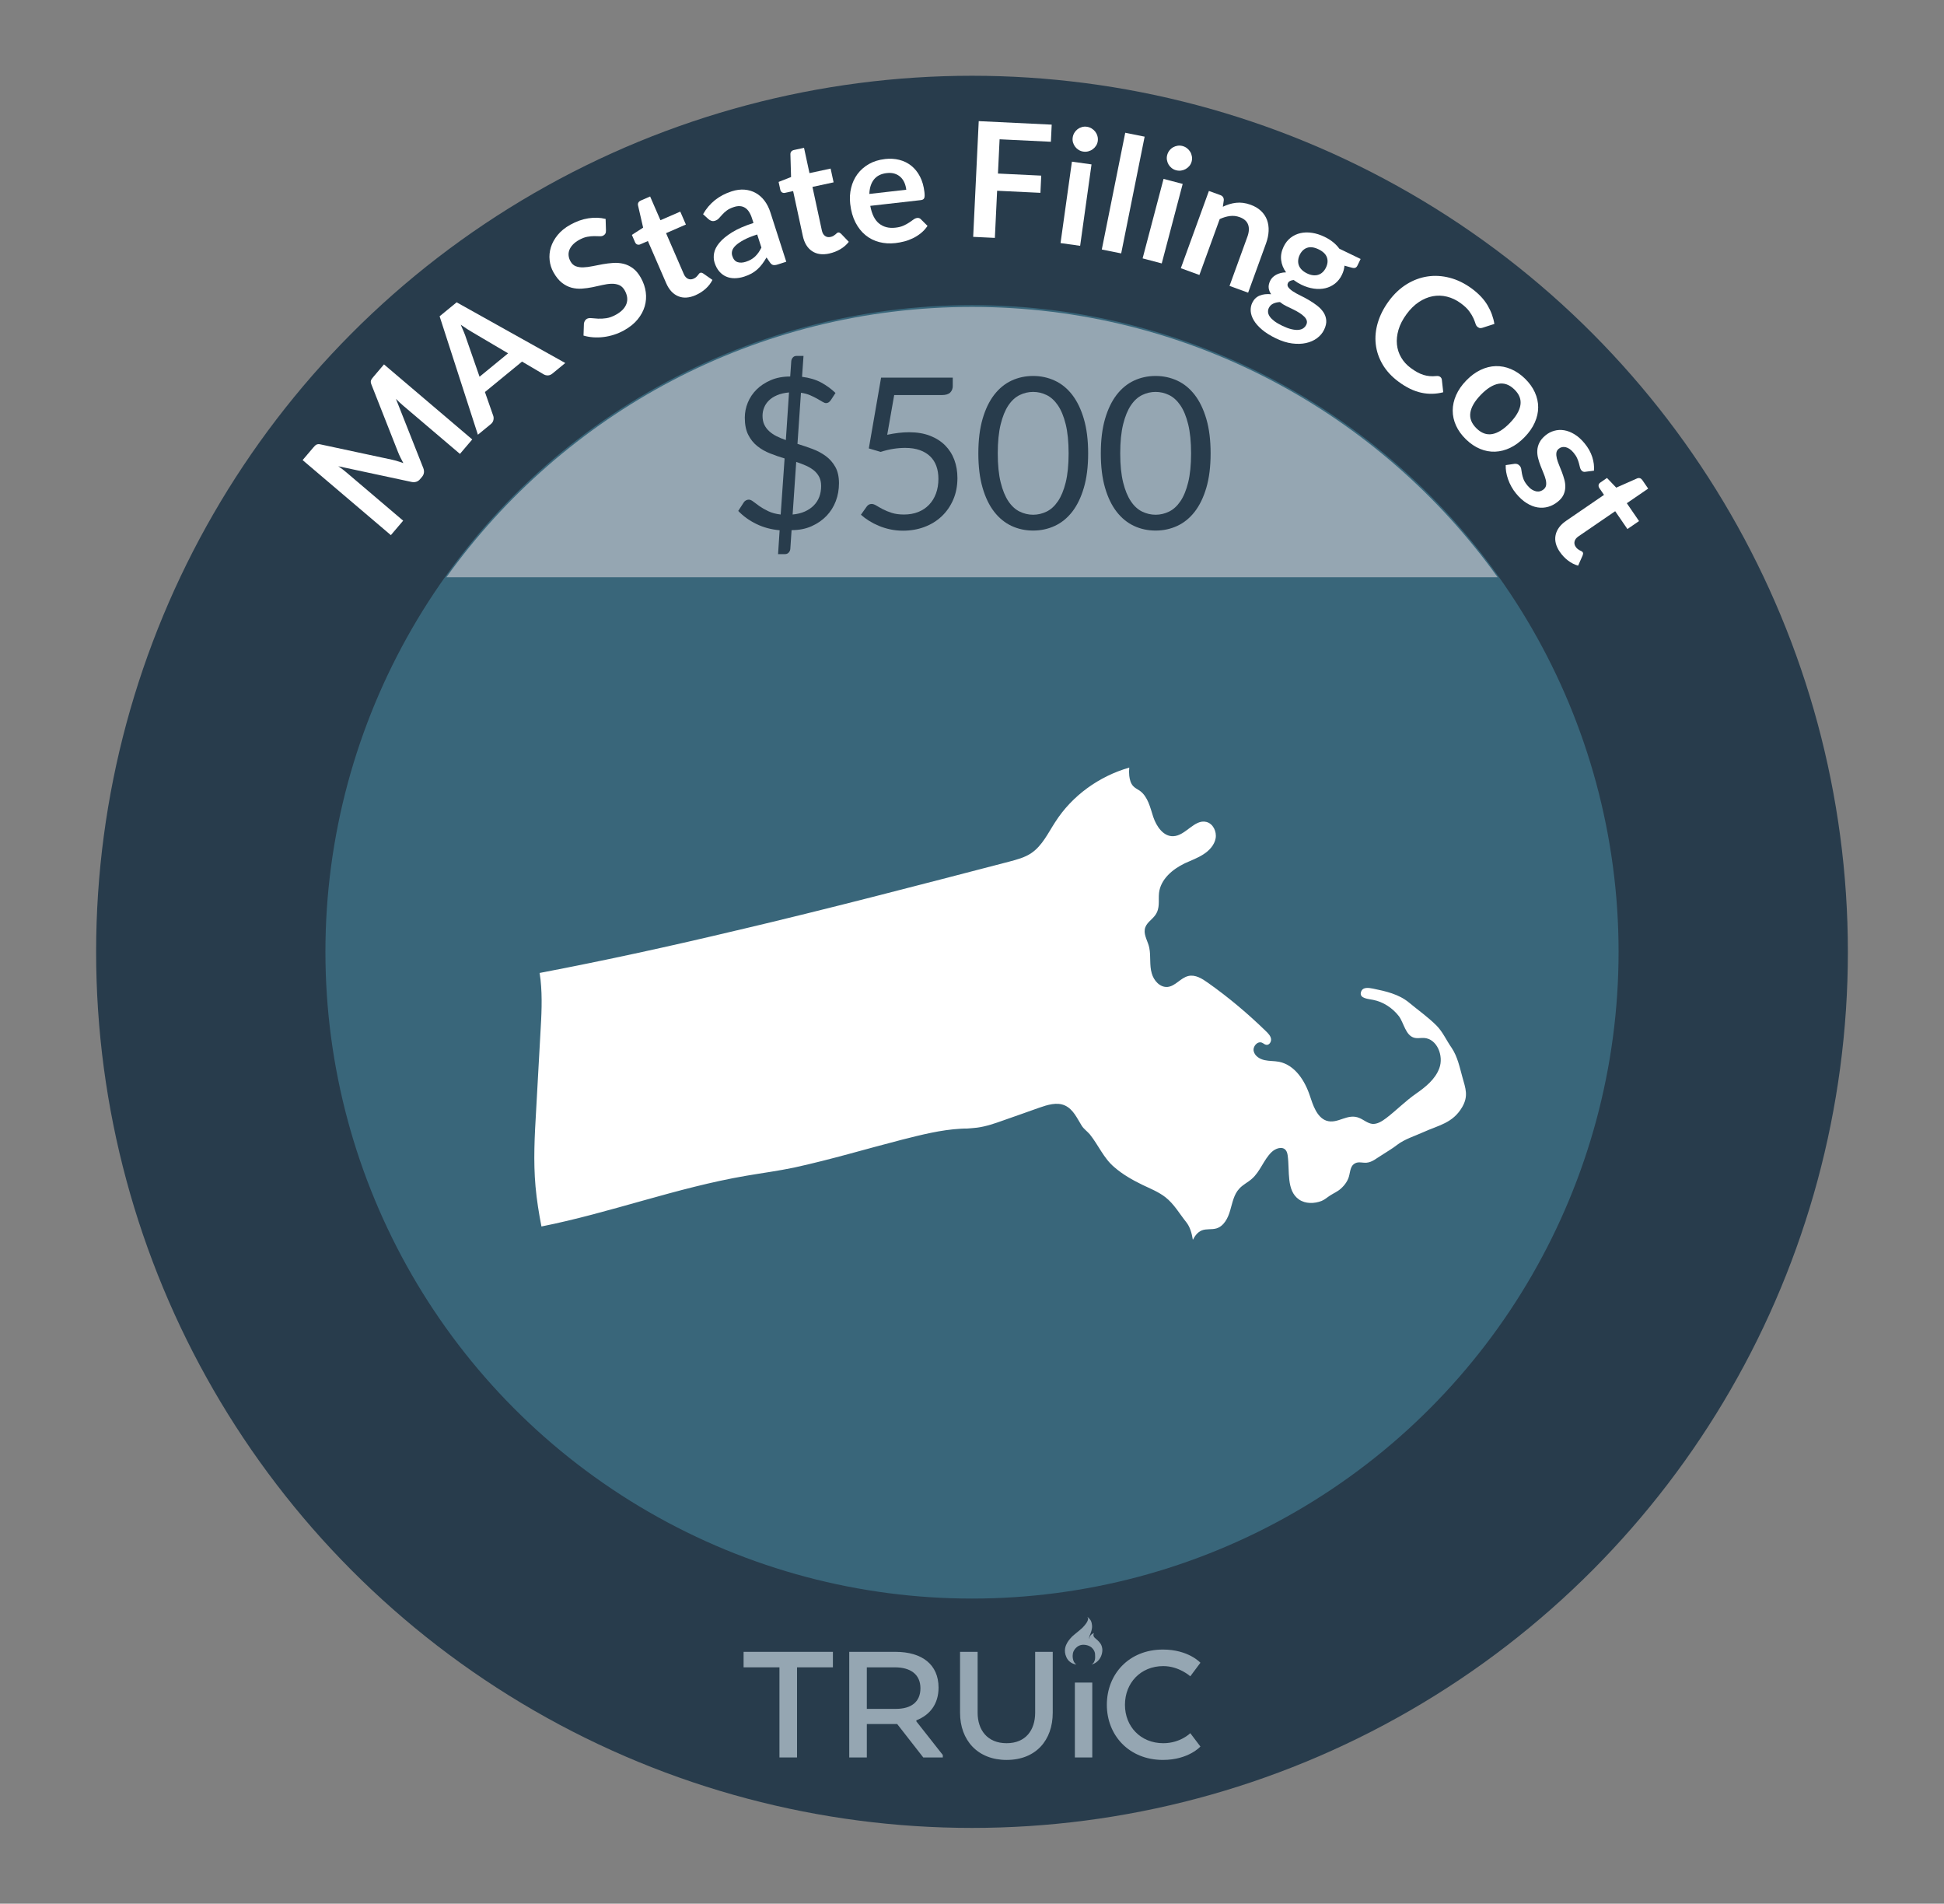 <?xml version="1.0" encoding="UTF-8"?>
<svg id="ae" data-name="Massachusetts" xmlns="http://www.w3.org/2000/svg" viewBox="0 0 206.27 201.946">
  <rect x="0" y="0" width="206.27" height="201.946" fill="#808080" stroke="none"/>
  <defs>
    <style>
      .az {
        fill: #fff;
      }

      .ba {
        fill: #95a6b2;
      }

      .bb {
        fill: #283c4c;
      }

      .bc {
        fill: #39667a;
      }
    </style>
  </defs>
  <circle class="bb" cx="103.135" cy="100.973" r="92.936"/>
  <circle class="bc" cx="103.135" cy="100.973" r="68.606"/>
  <g>
    <path class="az" d="M42.191,48.927c.201,.064,.404,.131,.607,.198-.105-.191-.205-.385-.301-.578s-.182-.386-.258-.577l-2.83-7.182c-.035-.09-.057-.169-.064-.239-.008-.068,0-.135,.02-.193,.021-.061,.055-.12,.098-.181,.043-.06,.098-.128,.164-.206l1.117-1.313,9.364,7.962-1.305,1.533-6.049-5.142c-.112-.096-.232-.204-.36-.324-.129-.12-.256-.246-.384-.376l2.904,7.345c.065,.167,.089,.331,.067,.492s-.092,.311-.208,.448l-.204,.239c-.117,.138-.254,.23-.408,.277-.155,.047-.32,.051-.497,.014l-7.769-1.663c.157,.104,.307,.21,.448,.319s.271,.214,.387,.312l6.048,5.143-1.305,1.534-9.363-7.961,1.117-1.315c.066-.077,.125-.142,.178-.194,.052-.053,.105-.094,.162-.126,.056-.029,.119-.048,.191-.054,.071-.006,.154,.002,.248,.022l7.579,1.624c.2,.043,.401,.098,.604,.161Z"/>
    <path class="az" d="M59.979,38.508l-1.366,1.122c-.154,.124-.311,.189-.473,.194-.162,.004-.312-.033-.448-.111l-2.3-1.355-3.938,3.229,.881,2.521c.047,.13,.055,.278,.02,.446-.034,.167-.126,.312-.275,.435l-1.373,1.127-4.062-12.565,1.807-1.481,11.528,6.44Zm-9.095,1.457l3.029-2.484-3.75-2.212c-.167-.098-.36-.216-.58-.354-.22-.14-.453-.295-.697-.468,.122,.273,.232,.531,.332,.772s.18,.457,.24,.648l1.426,4.097Z"/>
    <path class="az" d="M64.295,24.444c.008,.139-.014,.251-.061,.336-.047,.084-.119,.154-.218,.208-.099,.056-.231,.08-.398,.073-.167-.008-.36-.013-.581-.013-.221,0-.465,.024-.732,.073-.269,.05-.556,.16-.862,.331-.277,.155-.5,.324-.667,.505-.168,.182-.29,.37-.365,.568-.074,.197-.1,.398-.076,.603,.022,.205,.09,.406,.201,.604,.141,.252,.328,.423,.562,.512,.236,.089,.503,.129,.802,.117,.298-.011,.622-.052,.972-.124s.709-.141,1.077-.208c.368-.065,.741-.11,1.116-.137,.375-.024,.74,.006,1.093,.091,.353,.086,.687,.245,1.001,.478,.316,.233,.598,.572,.846,1.018,.271,.484,.442,.985,.513,1.501,.071,.516,.034,1.02-.109,1.512-.144,.493-.396,.958-.755,1.395-.358,.438-.835,.822-1.429,1.153-.342,.191-.696,.346-1.065,.464-.369,.119-.739,.202-1.113,.248-.373,.046-.74,.057-1.102,.031-.361-.026-.705-.087-1.031-.184l.043-1.279c.016-.102,.049-.196,.1-.285,.05-.089,.122-.161,.217-.214,.123-.068,.285-.092,.485-.071,.2,.021,.433,.039,.696,.054,.265,.015,.559-.002,.879-.048,.322-.046,.668-.174,1.039-.381,.568-.316,.934-.698,1.096-1.143,.16-.443,.1-.918-.182-1.422-.158-.281-.357-.474-.598-.572s-.511-.145-.812-.136c-.3,.009-.622,.054-.966,.135-.344,.082-.696,.159-1.059,.232-.361,.072-.73,.122-1.104,.149-.375,.027-.74-.006-1.098-.098-.356-.094-.698-.269-1.026-.522-.327-.256-.628-.628-.901-1.117-.219-.391-.354-.816-.404-1.273-.052-.458-.008-.915,.131-1.369s.378-.889,.717-1.305c.338-.417,.787-.781,1.347-1.094,.633-.354,1.272-.581,1.916-.681,.646-.102,1.255-.079,1.83,.067l.036,1.217Z"/>
    <path class="az" d="M73.806,31.315c-.691,.3-1.31,.336-1.854,.105-.544-.23-.967-.691-1.267-1.382l-1.939-4.468-.811,.352c-.104,.045-.209,.05-.313,.016s-.187-.12-.245-.254l-.332-.766,1.195-.769-.542-2.359c-.024-.113-.011-.214,.039-.304,.051-.091,.133-.159,.247-.21l.998-.433,1.094,2.519,2.105-.914,.596,1.371-2.105,.915,1.882,4.335c.108,.249,.255,.417,.44,.503,.187,.086,.383,.085,.591-.006,.12-.052,.214-.109,.282-.173,.067-.062,.125-.124,.171-.181,.046-.058,.087-.11,.121-.159s.075-.084,.122-.104c.057-.024,.109-.031,.158-.019s.107,.039,.174,.078l.982,.686c-.179,.355-.425,.672-.736,.949-.312,.277-.663,.5-1.053,.67Z"/>
    <path class="az" d="M83.424,27.767l-.898,.288c-.189,.061-.346,.081-.473,.059-.125-.021-.244-.11-.353-.267l-.368-.533c-.15,.257-.303,.489-.459,.697s-.327,.395-.512,.562c-.184,.166-.391,.312-.617,.44-.227,.126-.488,.237-.786,.333-.351,.112-.689,.168-1.017,.169-.327,.002-.627-.059-.901-.18s-.516-.303-.725-.547c-.21-.242-.374-.551-.494-.925-.101-.314-.119-.649-.052-1.009,.065-.358,.25-.724,.555-1.092,.304-.37,.748-.737,1.332-1.105,.585-.366,1.349-.702,2.293-1.005l-.158-.489c-.18-.561-.43-.938-.752-1.131-.32-.194-.705-.218-1.152-.075-.324,.104-.582,.229-.773,.374s-.352,.29-.48,.436c-.129,.146-.248,.278-.358,.396-.11,.119-.247,.205-.409,.257-.135,.044-.262,.046-.382,.008-.119-.04-.226-.102-.317-.185l-.57-.521c.674-1.183,1.686-1.989,3.033-2.423,.486-.156,.945-.216,1.377-.18,.431,.038,.824,.155,1.18,.354,.355,.198,.665,.472,.93,.821,.264,.349,.471,.758,.622,1.229l1.687,5.243Zm-4.285,.002c.205-.065,.388-.145,.549-.238,.16-.093,.306-.2,.436-.323,.13-.125,.249-.265,.357-.418,.107-.155,.211-.331,.309-.526l-.447-1.389c-.582,.187-1.058,.38-1.426,.579-.367,.199-.65,.394-.852,.584s-.326,.378-.377,.562c-.051,.186-.049,.367,.01,.546,.113,.354,.298,.572,.555,.658s.553,.073,.887-.034Z"/>
    <path class="az" d="M87.995,26.895c-.737,.16-1.35,.073-1.839-.26-.489-.33-.813-.865-.973-1.603l-1.027-4.761-.865,.188c-.11,.024-.214,.008-.309-.046-.097-.056-.16-.154-.191-.299l-.176-.814,1.322-.52-.07-2.42c-.002-.115,.031-.213,.098-.291,.067-.078,.162-.131,.284-.157l1.063-.229,.579,2.683,2.243-.483,.316,1.461-2.243,.484,.997,4.619c.058,.267,.169,.461,.335,.581,.165,.121,.358,.157,.58,.109,.126-.026,.23-.065,.31-.114,.079-.05,.147-.098,.204-.145,.056-.047,.106-.092,.149-.132,.043-.041,.09-.067,.14-.078,.061-.014,.114-.009,.159,.014s.097,.059,.154,.108l.83,.865c-.245,.314-.548,.576-.908,.787-.359,.211-.748,.361-1.163,.451Z"/>
    <path class="az" d="M93.891,16.87c.546-.062,1.059-.032,1.538,.09,.479,.122,.902,.332,1.273,.63,.369,.298,.676,.679,.916,1.146,.241,.465,.397,1.011,.469,1.636,.018,.158,.025,.289,.023,.396-.003,.105-.019,.189-.049,.254-.03,.062-.074,.11-.133,.142-.06,.033-.137,.055-.232,.065l-5.355,.608c.164,.882,.477,1.51,.941,1.878,.464,.369,1.039,.516,1.727,.437,.337-.037,.624-.109,.86-.217,.235-.106,.44-.219,.612-.335s.322-.222,.451-.316,.258-.148,.388-.163c.085-.01,.159-.002,.226,.025,.065,.026,.125,.068,.177,.125l.694,.691c-.2,.297-.434,.553-.699,.768-.267,.216-.551,.396-.85,.541-.301,.146-.609,.26-.929,.342-.318,.081-.63,.14-.935,.175-.602,.067-1.174,.031-1.714-.11-.541-.141-1.024-.385-1.452-.732-.428-.349-.783-.798-1.068-1.351-.285-.552-.471-1.208-.558-1.968-.067-.592-.034-1.159,.099-1.701,.131-.542,.354-1.027,.668-1.453,.314-.427,.716-.781,1.205-1.065,.49-.283,1.059-.462,1.706-.535Zm.212,1.489c-.607,.068-1.064,.295-1.369,.678-.305,.382-.469,.895-.492,1.536l3.919-.446c-.031-.27-.097-.52-.196-.751-.102-.23-.237-.429-.41-.59-.172-.164-.38-.283-.623-.362-.242-.078-.519-.099-.828-.064Z"/>
    <path class="az" d="M111.592,13.222l-.087,1.816-5.442-.262-.174,3.634,4.592,.221-.086,1.825-4.594-.22-.24,5-2.301-.11,.589-12.276,7.743,.372Z"/>
    <path class="az" d="M115.816,17.44l-1.207,8.636-2.08-.29,1.208-8.637,2.079,.291Zm.664-2.474c-.025,.18-.086,.343-.18,.489-.096,.148-.211,.271-.349,.372-.137,.102-.292,.175-.464,.223-.173,.048-.352,.059-.537,.032-.18-.025-.345-.084-.495-.177-.149-.092-.275-.206-.377-.34-.102-.135-.176-.285-.225-.452-.048-.167-.06-.341-.034-.52,.025-.186,.085-.354,.179-.508,.092-.152,.206-.279,.341-.382,.134-.101,.286-.175,.456-.224,.169-.048,.345-.059,.523-.033,.186,.025,.354,.086,.508,.178,.152,.093,.281,.208,.386,.342,.104,.136,.181,.289,.23,.462,.051,.173,.062,.352,.037,.537Z"/>
    <path class="az" d="M121.453,14.497l-2.488,12.384-2.058-.413,2.487-12.385,2.059,.414Z"/>
    <path class="az" d="M125.49,19.511l-2.222,8.433-2.03-.534,2.222-8.433,2.03,.534Zm.951-2.377c-.046,.174-.125,.33-.236,.465-.112,.135-.242,.243-.39,.328-.148,.083-.312,.14-.487,.166-.178,.026-.356,.016-.537-.032-.176-.046-.332-.124-.471-.233-.138-.109-.249-.237-.334-.383-.084-.146-.141-.304-.169-.476-.028-.171-.02-.344,.026-.52,.048-.181,.127-.342,.237-.481,.11-.142,.238-.255,.384-.34,.146-.084,.306-.141,.479-.168,.174-.026,.349-.019,.524,.028,.181,.048,.342,.127,.482,.236,.141,.11,.255,.239,.343,.385,.087,.146,.146,.308,.175,.486,.029,.178,.021,.356-.027,.538Z"/>
    <path class="az" d="M125.293,28.451l2.979-8.195,1.207,.438c.256,.093,.38,.272,.373,.542l-.1,.696c.227-.109,.457-.2,.691-.272s.473-.121,.714-.147c.241-.027,.489-.024,.743,.008,.253,.032,.52,.099,.795,.199,.448,.162,.817,.382,1.108,.659,.291,.278,.503,.597,.635,.954,.132,.359,.188,.75,.17,1.175s-.111,.865-.278,1.324l-1.896,5.216-1.974-.718,1.896-5.216c.182-.5,.207-.931,.075-1.288-.132-.359-.43-.623-.894-.791-.34-.124-.688-.163-1.043-.117-.354,.047-.713,.154-1.076,.324l-2.154,5.928-1.973-.719Z"/>
    <path class="az" d="M140.548,25.126c.337,.163,.637,.35,.899,.562s.484,.443,.665,.694l2.258,1.09-.34,.705c-.058,.117-.132,.194-.226,.23-.093,.038-.219,.033-.38-.013l-.767-.211c-.014,.158-.041,.317-.085,.479-.044,.161-.104,.323-.184,.486-.187,.388-.435,.7-.741,.939-.308,.239-.65,.402-1.029,.49s-.785,.101-1.218,.039-.869-.197-1.308-.409c-.297-.144-.571-.311-.824-.503-.316,.031-.521,.14-.609,.324-.077,.16-.062,.312,.048,.457,.11,.145,.275,.289,.499,.436,.222,.145,.483,.29,.784,.436,.302,.145,.604,.307,.907,.485,.305,.179,.592,.373,.861,.581,.271,.21,.491,.441,.662,.693,.17,.254,.271,.534,.301,.842,.031,.309-.044,.648-.225,1.023-.168,.348-.416,.646-.746,.891-.328,.244-.717,.417-1.165,.517-.448,.099-.944,.113-1.489,.044-.545-.071-1.117-.253-1.72-.543-.597-.289-1.087-.596-1.471-.923-.384-.326-.673-.654-.869-.985s-.305-.655-.327-.975c-.021-.318,.032-.614,.162-.884,.178-.368,.439-.622,.785-.765,.344-.141,.752-.189,1.222-.146-.143-.2-.229-.418-.261-.653-.031-.236,.023-.496,.161-.782,.056-.117,.136-.229,.237-.335,.1-.104,.223-.197,.366-.279s.306-.147,.485-.195c.181-.049,.379-.073,.594-.076-.294-.407-.469-.844-.523-1.312-.055-.467,.034-.938,.266-1.419,.188-.388,.435-.701,.742-.94,.307-.238,.652-.401,1.038-.489s.796-.098,1.233-.031c.438,.065,.879,.207,1.329,.424Zm-1.944,9.322c.076-.156,.092-.305,.047-.449-.043-.144-.131-.28-.264-.411-.131-.132-.297-.261-.496-.39-.199-.128-.417-.249-.654-.364-.237-.114-.482-.232-.734-.354-.253-.122-.483-.268-.691-.437-.271,.013-.51,.068-.718,.166-.208,.1-.362,.252-.463,.462-.067,.138-.095,.283-.083,.437,.011,.153,.07,.309,.18,.469,.108,.159,.271,.321,.486,.486,.217,.163,.499,.33,.846,.497,.352,.17,.67,.289,.951,.357s.528,.094,.74,.078c.213-.017,.39-.073,.529-.169,.142-.096,.25-.222,.324-.378Zm.074-5.448c.234,.113,.454,.18,.658,.199,.204,.021,.391,.002,.561-.056,.168-.057,.32-.149,.455-.279s.248-.29,.34-.479c.188-.388,.22-.751,.098-1.091-.123-.338-.416-.62-.881-.845-.465-.224-.867-.279-1.209-.164s-.607,.367-.794,.755c-.089,.184-.142,.368-.159,.555-.018,.188,.002,.365,.062,.536,.059,.169,.161,.328,.307,.478,.145,.149,.332,.278,.562,.391Z"/>
    <path class="az" d="M152.816,39.98c.1,.074,.158,.177,.174,.309l.146,1.321c-.768,.201-1.543,.219-2.323,.051-.781-.167-1.583-.553-2.404-1.158-.734-.541-1.302-1.154-1.703-1.837-.402-.683-.645-1.4-.73-2.153s-.011-1.521,.225-2.304c.236-.784,.625-1.543,1.166-2.278,.547-.743,1.173-1.332,1.874-1.77,.702-.437,1.441-.714,2.218-.832s1.568-.071,2.373,.14c.807,.21,1.586,.593,2.339,1.146,.734,.543,1.29,1.133,1.667,1.772,.376,.641,.617,1.299,.725,1.976l-1.246,.402c-.077,.026-.159,.04-.246,.04-.088,0-.182-.038-.281-.113-.105-.077-.183-.196-.231-.359-.05-.163-.123-.354-.221-.575-.099-.22-.246-.466-.443-.738-.197-.271-.494-.554-.892-.847-.465-.342-.953-.576-1.462-.701-.509-.127-1.015-.142-1.517-.048-.504,.095-.992,.3-1.467,.614-.476,.315-.911,.742-1.308,1.281-.411,.557-.696,1.109-.858,1.658-.161,.55-.218,1.071-.167,1.566,.051,.494,.2,.956,.45,1.382,.249,.426,.583,.794,1.002,1.104,.252,.185,.488,.339,.712,.461s.441,.217,.657,.283c.215,.066,.433,.109,.654,.128,.222,.02,.458,.017,.71-.01,.076-.008,.148-.005,.217,.007s.132,.039,.192,.083Z"/>
    <path class="az" d="M161.805,40.161c.468,.454,.818,.941,1.053,1.461,.234,.521,.352,1.048,.352,1.584,0,.538-.121,1.077-.361,1.617s-.601,1.057-1.078,1.548c-.481,.497-.988,.872-1.521,1.129-.533,.256-1.07,.394-1.611,.414-.541,.02-1.074-.079-1.6-.298-.527-.219-1.023-.556-1.491-1.009-.468-.454-.819-.942-1.056-1.463-.236-.521-.353-1.055-.351-1.598s.122-1.086,.36-1.628c.239-.543,.599-1.062,1.081-1.558,.478-.493,.983-.866,1.519-1.12,.536-.254,1.072-.389,1.611-.401,.539-.014,1.072,.089,1.601,.31s1.026,.558,1.493,1.012Zm-5.134,5.287c.521,.506,1.075,.705,1.665,.598,.59-.106,1.212-.498,1.867-1.173s1.029-1.309,1.123-1.906c.094-.597-.12-1.147-.641-1.652-.527-.515-1.092-.715-1.688-.604-.598,.11-1.222,.501-1.874,1.173-.65,.67-1.021,1.304-1.11,1.9-.089,.596,.13,1.151,.658,1.664Z"/>
    <path class="az" d="M168.242,50.048c-.106,.015-.193,.01-.262-.015-.067-.025-.132-.075-.193-.149-.065-.078-.113-.181-.143-.307-.031-.126-.067-.27-.11-.434-.043-.162-.104-.338-.186-.523-.081-.187-.206-.383-.376-.589-.264-.318-.538-.514-.824-.586-.288-.071-.541-.018-.76,.164-.144,.118-.227,.266-.247,.441-.021,.175-.003,.37,.05,.588,.054,.215,.133,.446,.236,.692,.104,.244,.205,.498,.305,.762s.186,.53,.259,.801c.073,.27,.104,.539,.095,.81-.01,.269-.072,.528-.186,.781-.115,.253-.308,.49-.579,.715-.323,.268-.67,.455-1.04,.562-.371,.107-.75,.13-1.135,.066-.388-.062-.774-.216-1.162-.457-.388-.243-.76-.58-1.117-1.014-.191-.23-.357-.475-.498-.729-.141-.256-.258-.515-.352-.779s-.161-.525-.203-.78c-.042-.256-.059-.498-.049-.726l.925-.136c.114-.014,.218-.004,.312,.029s.182,.1,.265,.2,.134,.219,.149,.356c.018,.136,.043,.29,.074,.462,.032,.172,.085,.361,.16,.568,.076,.205,.213,.432,.416,.677,.159,.191,.318,.338,.478,.438,.159,.099,.313,.162,.462,.191,.148,.027,.289,.021,.421-.018,.132-.04,.251-.104,.356-.189,.156-.13,.247-.283,.27-.461,.023-.176,.008-.374-.046-.59s-.134-.448-.239-.695c-.105-.248-.208-.504-.309-.77-.103-.266-.188-.536-.259-.812s-.098-.552-.081-.825c.017-.275,.09-.546,.222-.812,.133-.269,.348-.523,.644-.77,.276-.228,.583-.389,.923-.485,.339-.097,.688-.115,1.05-.058,.36,.06,.728,.2,1.101,.426,.372,.224,.73,.544,1.073,.96,.383,.463,.654,.947,.816,1.454,.16,.505,.221,.988,.182,1.448l-.887,.114Z"/>
    <path class="az" d="M165.514,58.557c-.426-.621-.577-1.222-.454-1.801,.122-.577,.495-1.08,1.116-1.506l4.018-2.752-.499-.73c-.064-.094-.089-.194-.075-.305,.014-.108,.082-.206,.204-.288l.687-.472,.982,1.027,2.213-.98c.106-.045,.209-.051,.307-.02,.098,.033,.182,.102,.252,.204l.615,.897-2.266,1.552,1.298,1.894-1.233,.845-1.298-1.893-3.899,2.671c-.224,.153-.36,.33-.41,.528-.049,.198-.01,.392,.118,.579,.074,.106,.148,.188,.224,.243,.075,.054,.146,.099,.21,.134,.065,.034,.125,.064,.18,.088,.054,.025,.097,.059,.125,.101,.034,.051,.051,.103,.048,.153-.004,.05-.018,.11-.044,.184l-.485,1.096c-.384-.108-.741-.29-1.073-.544-.331-.252-.618-.555-.858-.905Z"/>
  </g>
  <path class="ba" d="M158.912,61.24c-12.448-17.36-32.784-28.682-55.777-28.682s-43.328,11.322-55.776,28.682h111.553Z"/>
  <g>
    <path class="bb" d="M82.724,56.251c-.904-.082-1.729-.305-2.471-.667-.744-.362-1.383-.823-1.922-1.384l.594-.918c.053-.082,.127-.149,.225-.202,.098-.052,.197-.078,.303-.078,.141,0,.303,.071,.48,.213,.18,.142,.4,.304,.662,.487s.572,.36,.936,.531c.361,.173,.797,.289,1.305,.348l.414-5.948c-.521-.157-1.035-.335-1.539-.534-.504-.197-.957-.456-1.355-.774-.4-.318-.721-.719-.965-1.202-.242-.482-.363-1.088-.363-1.813,0-.547,.105-1.08,.318-1.601s.523-.982,.93-1.387c.408-.404,.91-.736,1.508-.994,.598-.259,1.285-.388,2.061-.388l.113-1.636c.014-.142,.07-.27,.168-.381,.096-.112,.227-.168,.391-.168h.74l-.156,2.218c.783,.097,1.459,.299,2.027,.604,.566,.307,1.076,.677,1.523,1.109l-.482,.74c-.148,.224-.32,.336-.516,.336-.104,0-.232-.047-.385-.141-.154-.093-.338-.201-.555-.324s-.467-.247-.752-.37c-.283-.123-.607-.211-.975-.263l-.369,5.422c.537,.164,1.068,.345,1.592,.539,.521,.195,.992,.446,1.41,.754,.418,.307,.756,.691,1.014,1.152s.387,1.037,.387,1.727c0,.674-.111,1.308-.336,1.9-.225,.592-.551,1.113-.98,1.562s-.955,.814-1.578,1.096c-.625,.281-1.336,.422-2.135,.422l-.135,2.006c-.016,.142-.072,.267-.174,.375-.1,.107-.229,.162-.387,.162h-.738l.168-2.531Zm-1.814-12.133c0,.358,.062,.67,.189,.936,.127,.265,.303,.498,.527,.699,.223,.202,.484,.378,.783,.527s.623,.283,.975,.403l.336-5.053c-.484,.045-.906,.142-1.26,.292-.355,.148-.646,.336-.873,.56-.229,.224-.398,.476-.51,.756-.113,.28-.168,.573-.168,.88Zm6.217,7.438c0-.374-.068-.694-.207-.964-.139-.269-.328-.5-.566-.694s-.52-.362-.84-.504c-.322-.142-.664-.272-1.031-.392l-.381,5.578c.486-.045,.918-.15,1.295-.318s.693-.383,.951-.645,.453-.566,.584-.913c.129-.348,.195-.729,.195-1.148Z"/>
    <path class="bb" d="M101.096,40.936c0,.283-.088,.518-.268,.7s-.482,.274-.908,.274h-5.041l-.74,4.212c.838-.179,1.609-.269,2.32-.269,.836,0,1.574,.123,2.213,.369,.639,.247,1.174,.587,1.607,1.02,.432,.434,.76,.945,.98,1.535,.219,.59,.33,1.232,.33,1.927,0,.852-.15,1.621-.449,2.308-.299,.688-.707,1.275-1.227,1.765s-1.129,.864-1.832,1.126c-.701,.262-1.459,.393-2.273,.393-.471,0-.922-.047-1.355-.141s-.836-.219-1.209-.375c-.375-.157-.721-.336-1.043-.538-.32-.202-.605-.414-.852-.638l.605-.852c.135-.195,.314-.292,.537-.292,.143,0,.309,.058,.5,.174,.189,.116,.42,.245,.688,.387,.27,.142,.584,.271,.947,.386,.361,.116,.793,.174,1.293,.174,.561,0,1.064-.09,1.514-.269,.447-.179,.83-.435,1.148-.768,.316-.332,.561-.729,.732-1.192s.258-.982,.258-1.558c0-.501-.072-.952-.219-1.355-.145-.403-.365-.747-.66-1.03-.295-.284-.662-.505-1.104-.662-.441-.156-.955-.234-1.545-.234-.404,0-.822,.033-1.256,.101s-.881,.175-1.344,.325l-1.256-.37,1.301-7.506h7.605v.874Z"/>
    <path class="bb" d="M115.459,48.094c0,1.404-.152,2.62-.455,3.646-.301,1.027-.715,1.877-1.236,2.549-.523,.672-1.143,1.173-1.855,1.502-.713,.328-1.477,.492-2.291,.492-.82,0-1.584-.164-2.291-.492-.705-.329-1.32-.83-1.842-1.502-.523-.672-.934-1.521-1.232-2.549-.299-1.026-.449-2.242-.449-3.646s.15-2.621,.449-3.652c.299-1.03,.709-1.883,1.232-2.56,.521-.676,1.137-1.178,1.842-1.507,.707-.328,1.471-.492,2.291-.492,.814,0,1.578,.164,2.291,.492,.713,.329,1.332,.831,1.855,1.507,.521,.677,.936,1.529,1.236,2.56,.303,1.031,.455,2.248,.455,3.652Zm-2.072,0c0-1.225-.104-2.254-.309-3.086-.205-.833-.482-1.503-.83-2.012-.346-.508-.748-.871-1.203-1.092-.457-.221-.93-.33-1.424-.33s-.967,.109-1.422,.33-.855,.584-1.199,1.092c-.344,.509-.617,1.179-.822,2.012-.207,.832-.309,1.861-.309,3.086s.102,2.252,.309,3.081c.205,.829,.479,1.497,.822,2.005s.744,.873,1.199,1.093,.93,.331,1.422,.331,.967-.111,1.424-.331c.455-.22,.857-.585,1.203-1.093,.348-.508,.625-1.176,.83-2.005s.309-1.856,.309-3.081Z"/>
    <path class="bb" d="M128.453,48.094c0,1.404-.15,2.62-.453,3.646-.303,1.027-.715,1.877-1.238,2.549s-1.141,1.173-1.854,1.502c-.713,.328-1.477,.492-2.291,.492-.822,0-1.586-.164-2.291-.492-.707-.329-1.32-.83-1.844-1.502-.521-.672-.934-1.521-1.232-2.549-.299-1.026-.447-2.242-.447-3.646s.148-2.621,.447-3.652c.299-1.03,.711-1.883,1.232-2.56,.523-.676,1.137-1.178,1.844-1.507,.705-.328,1.469-.492,2.291-.492,.814,0,1.578,.164,2.291,.492,.713,.329,1.33,.831,1.854,1.507,.523,.677,.936,1.529,1.238,2.56,.303,1.031,.453,2.248,.453,3.652Zm-2.072,0c0-1.225-.104-2.254-.309-3.086-.205-.833-.48-1.503-.828-2.012-.348-.508-.75-.871-1.205-1.092s-.93-.33-1.422-.33-.967,.109-1.424,.33c-.455,.221-.855,.584-1.197,1.092-.344,.509-.619,1.179-.824,2.012-.205,.832-.309,1.861-.309,3.086s.104,2.252,.309,3.081,.48,1.497,.824,2.005c.342,.508,.742,.873,1.197,1.093,.457,.22,.93,.331,1.424,.331s.967-.111,1.422-.331,.857-.585,1.205-1.093,.623-1.176,.828-2.005,.309-1.856,.309-3.081Z"/>
  </g>
  <g>
    <path class="ba" d="M114.216,176.572s-.726-.037-1.061-.763-.065-1.285,.084-1.545,.456-.633,.735-.847,.851-.71,.881-.742c.028-.03,.374-.386,.488-.617,.096-.195,.158-.335,.065-.484-.027-.044-.054-.074-.007-.039,.043,.032,.19,.162,.257,.259,.074,.107,.178,.228,.216,.656s-.233,1.005-.233,1.005c0,0-.065,.157-.073,.254-.005,.062,.007,.103,.034,.165,.005,.011-.01-.1,0-.159,.015-.079,.038-.14,.14-.261,.018-.022,.054-.055,.082-.076,.159-.119,.238-.132,.25-.138,.015-.007-.003,.014-.003,.014,0,0-.105,.137-.017,.343,.043,.099,.125,.166,.302,.315s.415,.404,.493,.586c.1,.233,.176,.528,.056,.977-.156,.586-.586,.968-1.071,1.098,0,0,.168-.13,.214-.205,0,0,.074-.112,.121-.27s.037-.501,.019-.68c-.019-.177-.205-.838-1.089-.931s-1.201,.717-1.201,.717c0,0-.14,.298-.056,.763s.372,.605,.372,.605Z"/>
    <path class="ba" d="M78.9,175.23h9.476v1.643h-3.806v9.561h-1.865v-9.561h-3.805v-1.643Z"/>
    <path class="ba" d="M90.109,175.23h4.899c2.845,0,4.578,1.363,4.578,3.791,0,1.756-.923,2.913-2.355,3.474v.112l2.807,3.567v.261h-2.072l-2.769-3.548h-3.221v3.548h-1.866v-11.204Zm4.842,1.643h-2.976v4.407h3.089c1.564,0,2.6-.691,2.6-2.185,0-1.475-1.055-2.222-2.713-2.222Z"/>
    <path class="ba" d="M101.867,181.692v-6.462h1.865v6.462c0,1.81,1.018,3.23,3.071,3.23s3.033-1.419,3.033-3.23v-6.462h1.865v6.462c0,2.913-1.789,5.005-4.898,5.005-3.071,0-4.936-2.092-4.936-5.005Z"/>
    <rect class="ba" x="114.051" y="178.491" width="1.846" height="7.943"/>
    <path class="ba" d="M127.371,185.276s-1.262,1.42-3.975,1.42c-3.599,0-5.953-2.615-5.953-5.846,0-3.267,2.354-5.863,5.953-5.863,2.713,0,3.975,1.4,3.975,1.4l-1.074,1.438s-1.186-1.082-2.864-1.082c-2.411,0-4.069,1.792-4.069,4.108,0,2.297,1.658,4.071,4.069,4.071,1.809,0,2.864-1.064,2.864-1.064l1.074,1.418Z"/>
  </g>
  <path class="az" d="M78.211,98.691c9.646-2.271,19.244-4.783,28.841-7.279,.837-.225,1.675-.435,2.383-.918,1.159-.789,1.771-2.126,2.528-3.285,1.787-2.802,4.654-4.863,7.858-5.781-.032,.29-.032,.58,0,.87,.048,.386,.145,.805,.419,1.095,.193,.209,.467,.338,.709,.499,.853,.628,1.095,1.771,1.417,2.77,.338,.998,1.063,2.077,2.11,2.045,1.32-.032,2.254-1.836,3.527-1.514,.709,.177,1.111,1.015,.982,1.739-.129,.709-.676,1.304-1.288,1.691-.612,.403-1.304,.644-1.965,.95-1.32,.628-2.593,1.707-2.754,3.156-.081,.837,.129,1.594-.386,2.335-.37,.531-1.031,.853-1.127,1.546-.097,.644,.37,1.32,.483,1.949,.177,.886,0,1.82,.258,2.689,.209,.773,.87,1.514,1.675,1.449,.837-.081,1.385-.966,2.206-1.159,.741-.177,1.465,.274,2.093,.725,2.19,1.546,4.251,3.285,6.168,5.153,.225,.225,.467,.467,.515,.789,.048,.306-.193,.692-.515,.628-.161-.016-.29-.161-.451-.225-.483-.193-.998,.419-.87,.918,.129,.515,.644,.821,1.143,.934,.515,.113,1.047,.081,1.546,.177,1.675,.338,2.738,1.997,3.269,3.607,.306,.918,.725,2.287,1.755,2.641,1.224,.403,2.238-.853,3.527-.274,.451,.193,.837,.548,1.337,.612,.548,.048,1.047-.29,1.482-.612,1.095-.837,2.029-1.804,3.14-2.577,1.015-.709,2.061-1.53,2.496-2.721,.483-1.304-.242-3.124-1.626-3.205-.338-.016-.676,.064-1.015-.016-.95-.225-1.127-1.61-1.659-2.303-.676-.87-1.659-1.514-2.738-1.723-.435-.097-1.449-.129-1.288-.789,.161-.628,.853-.483,1.288-.403,1.337,.274,2.721,.58,3.8,1.465,.966,.805,2.029,1.546,2.931,2.448,.676,.676,1.063,1.594,1.61,2.367,.628,.934,.853,2.061,1.143,3.108,.338,1.208,.66,1.997-.016,3.172-.998,1.723-2.512,1.932-4.139,2.673-.886,.403-1.949,.725-2.738,1.32-.531,.419-1.127,.757-1.691,1.127-.515,.306-.982,.741-1.594,.789-.386,.032-.821-.129-1.176,.048-.499,.225-.531,.789-.644,1.256-.113,.564-.467,1.063-.902,1.449-.354,.322-.773,.483-1.159,.741-.306,.193-.531,.419-.886,.564-.757,.29-1.707,.322-2.399-.161-1.353-.95-.966-2.995-1.192-4.654-.032-.209-.081-.435-.225-.596-.37-.419-1.079-.161-1.482,.225-.853,.821-1.208,2.077-2.11,2.85-.419,.37-.95,.612-1.32,1.031-.58,.612-.725,1.498-.966,2.303-.225,.805-.66,1.675-1.465,1.916-.499,.145-1.063,.016-1.546,.209-.435,.177-.725,.564-.95,.998-.113-.709-.306-1.385-.709-1.884-.709-.886-1.288-1.916-2.19-2.625-.741-.58-1.61-.918-2.448-1.32-1.063-.515-2.11-1.111-2.995-1.884-1.127-.95-1.675-2.335-2.593-3.478-.29-.338-.628-.548-.87-.934-.483-.773-.886-1.723-1.771-2.126-.853-.386-1.852-.064-2.738,.242-1.272,.451-2.528,.902-3.784,1.337-.902,.322-1.82,.644-2.786,.773-.354,.048-.725,.064-1.079,.097-.225,0-.435,0-.644,.016-2.11,.113-4.187,.644-6.232,1.159-4.01,1.031-7.424,2.077-11.466,2.963-1.691,.354-3.398,.58-5.089,.87-7.359,1.256-14.429,3.929-21.724,5.379-.274-1.401-.499-2.802-.628-4.235-.242-2.689-.097-5.395,.064-8.084,.145-2.705,.306-5.411,.451-8.116,.113-1.916,.225-3.833,.016-5.749-.032-.242-.064-.483-.097-.709,7.021-1.337,13.994-2.866,20.951-4.525Z"/>
</svg>